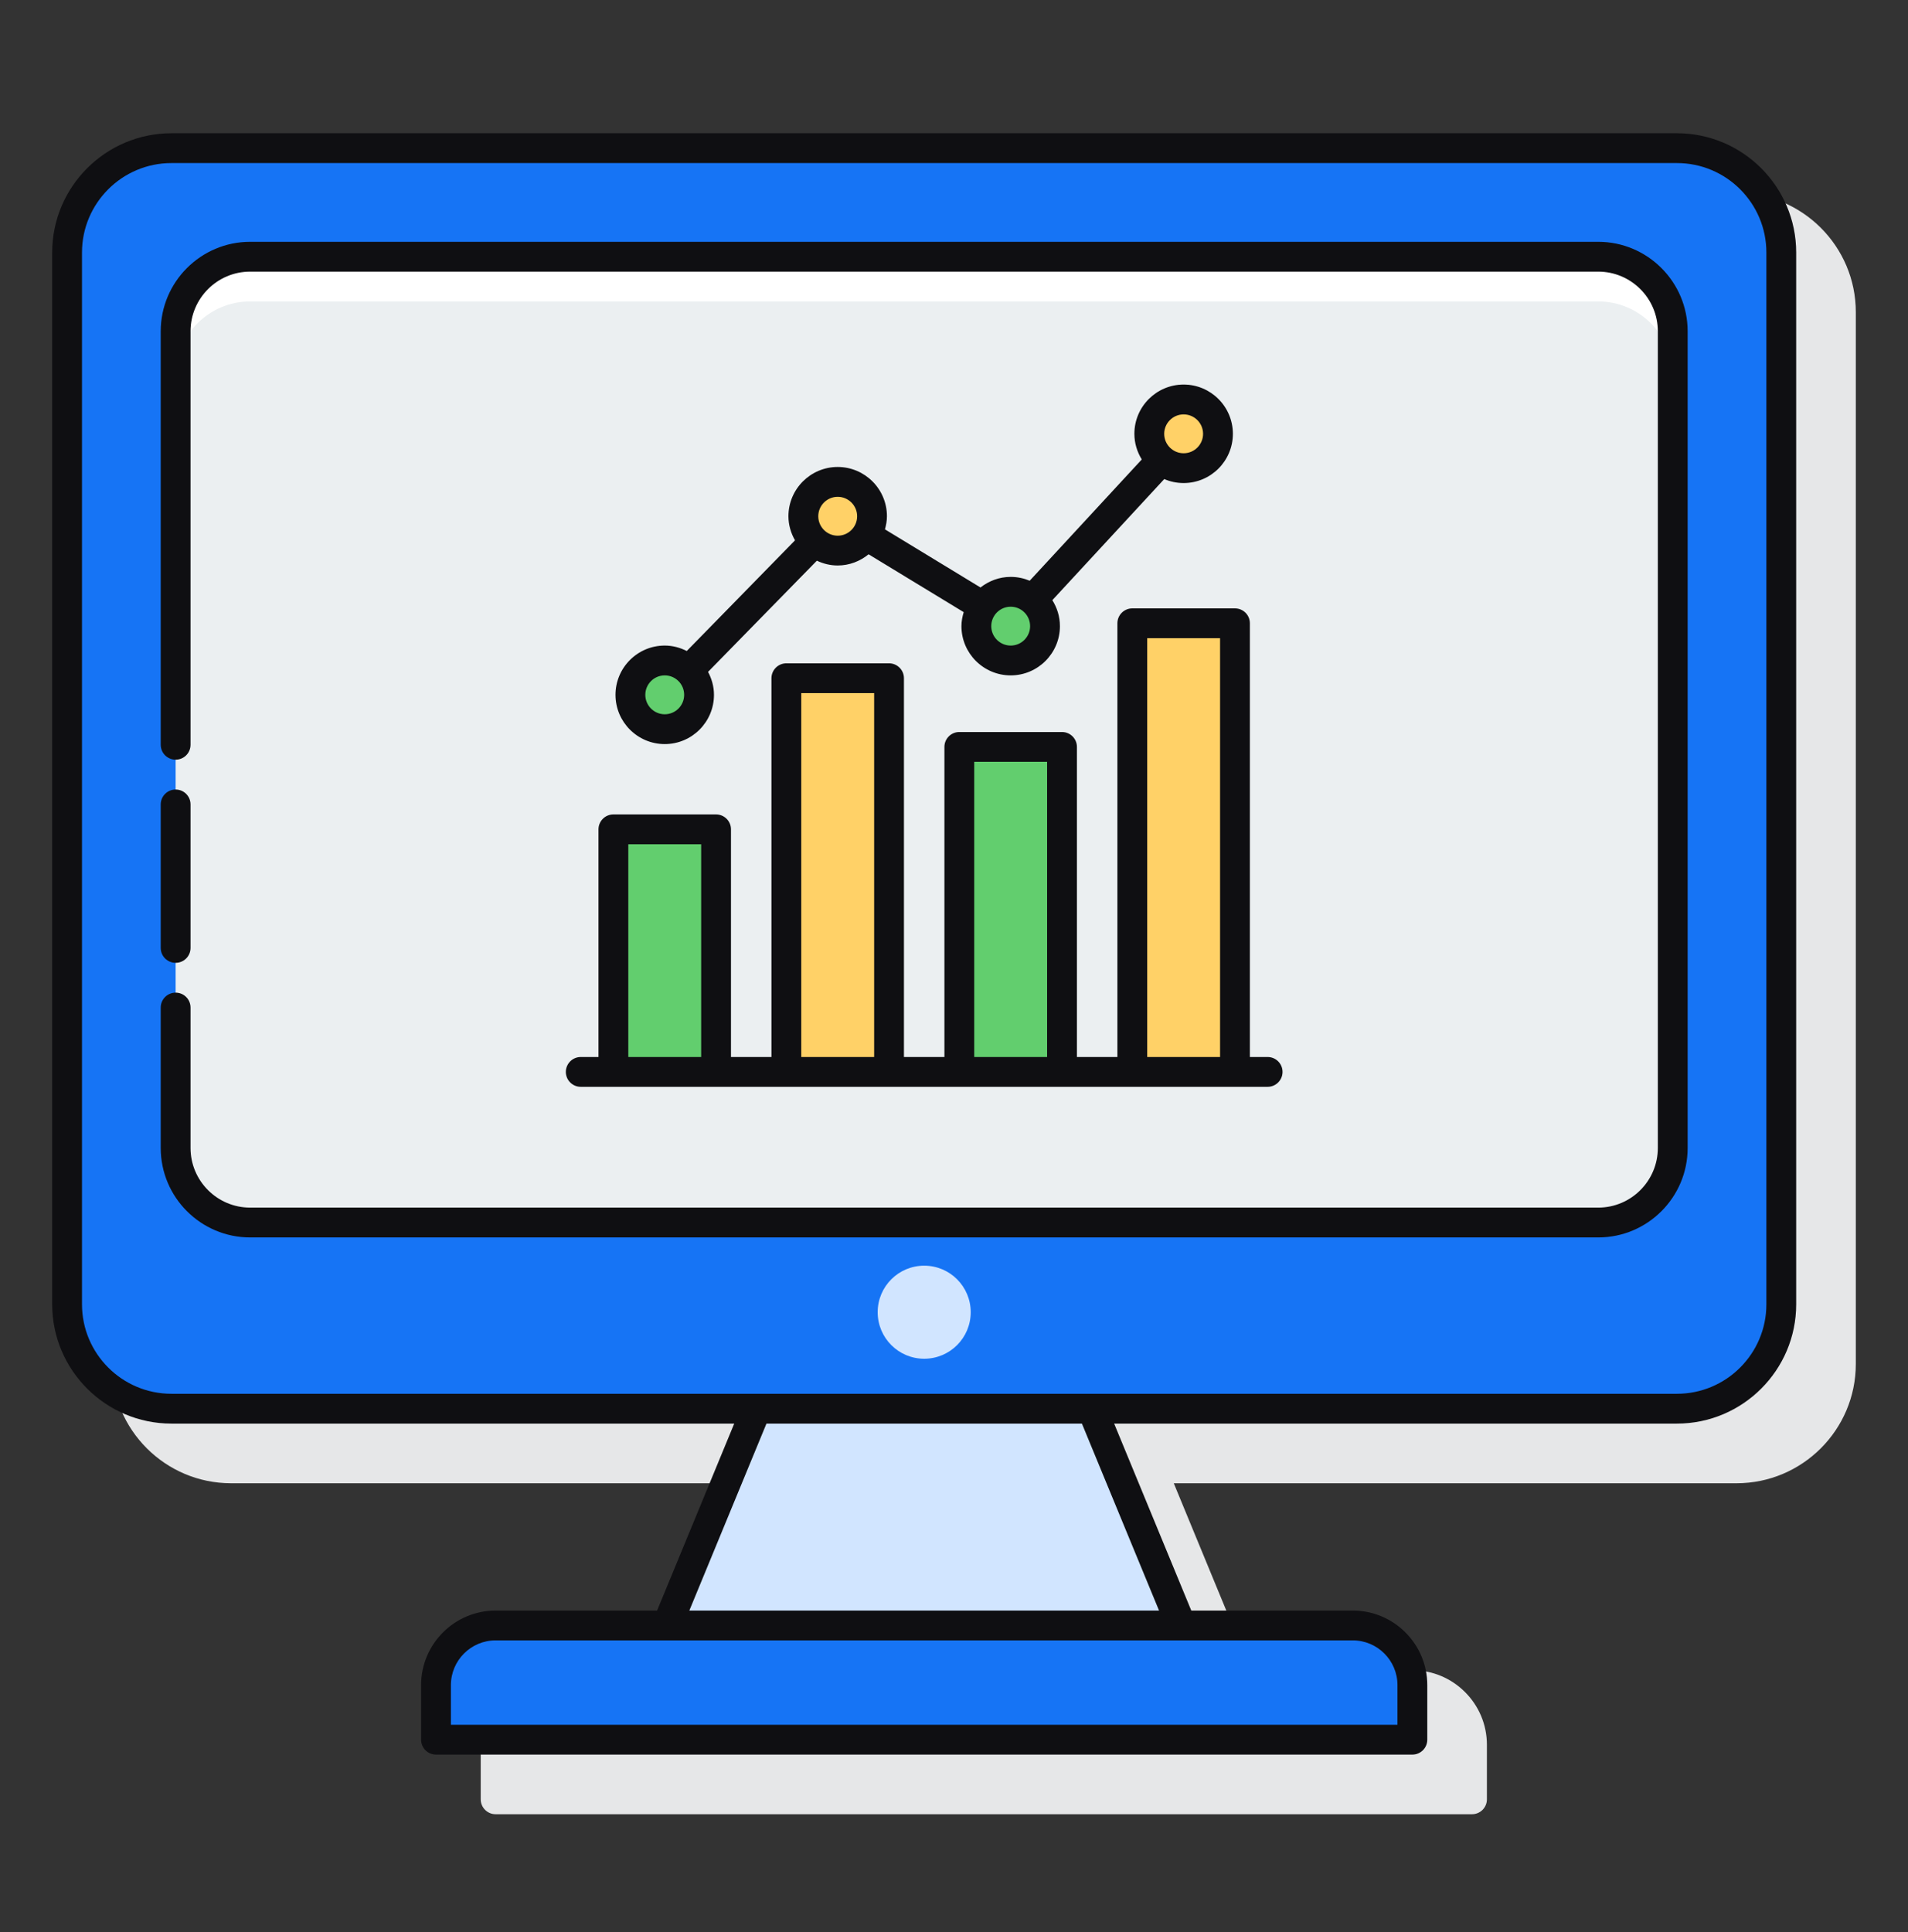 <svg width="80" height="81" viewBox="0 0 80 81" fill="none" xmlns="http://www.w3.org/2000/svg">
<rect x="0" y="0" width="80" height="81" fill="#333333" stroke="none"/>
<path d="M72.812 8.086H9.688C6.931 8.086 4.688 10.329 4.688 13.086V57.18C4.688 59.937 6.931 62.18 9.688 62.18H33.285L30.051 70.018H23.281C21.558 70.018 20.156 71.42 20.156 73.143V75.43C20.156 75.775 20.436 76.055 20.781 76.055H61.719C62.064 76.055 62.344 75.775 62.344 75.43V73.143C62.344 71.42 60.942 70.018 59.219 70.018H52.449L49.215 62.18H72.812C75.569 62.18 77.812 59.937 77.812 57.18V13.086C77.812 10.329 75.569 8.086 72.812 8.086Z" fill="#E6E7E8"/>
<path d="M7.188 59.055H70.312C72.729 59.055 74.688 57.096 74.688 54.68V10.586C74.688 8.17 72.729 6.211 70.312 6.211H7.188C4.771 6.211 2.812 8.17 2.812 10.586V54.679C2.812 57.096 4.771 59.055 7.188 59.055V59.055Z" fill="#1674F5"/>
<path d="M31.719 59.055H45.781L49.531 68.142H27.969L31.719 59.055Z" fill="#D1E5FF"/>
<path d="M18.281 72.928H59.219V70.641C59.219 69.26 58.099 68.141 56.719 68.141H20.781C19.401 68.141 18.281 69.26 18.281 70.641V72.928Z" fill="#1674F5"/>
<path d="M10.489 51.249H67.01C68.736 51.249 70.135 49.85 70.135 48.124V13.887C70.135 12.161 68.736 10.762 67.01 10.762H10.489C8.764 10.762 7.364 12.161 7.364 13.887V48.124C7.364 49.85 8.764 51.249 10.489 51.249Z" fill="#EBEFF1"/>
<path d="M67.011 10.762H10.489C8.764 10.762 7.364 12.161 7.364 13.887V15.762C7.364 14.036 8.764 12.637 10.489 12.637H67.01C68.736 12.637 70.135 14.036 70.135 15.762V13.887C70.136 12.161 68.736 10.762 67.011 10.762V10.762Z" fill="white"/>
<path d="M38.75 56.96C39.828 56.96 40.701 56.087 40.701 55.009C40.701 53.932 39.828 53.059 38.75 53.059C37.673 53.059 36.8 53.932 36.8 55.009C36.8 56.087 37.673 56.96 38.75 56.96Z" fill="#D1E5FF"/>
<path d="M25.719 34.766H30.025V44.936H25.719V34.766Z" fill="#62CE6E"/>
<path d="M32.972 28.434H37.277V44.938H32.972V28.434Z" fill="#FFD167"/>
<path d="M40.223 31.312H44.529V44.938H40.223V31.312Z" fill="#62CE6E"/>
<path d="M47.476 26.129H51.782V44.937H47.476V26.129Z" fill="#FFD167"/>
<path d="M27.872 30.567C28.667 30.567 29.312 29.923 29.312 29.128C29.312 28.332 28.667 27.688 27.872 27.688C27.077 27.688 26.432 28.332 26.432 29.128C26.432 29.923 27.077 30.567 27.872 30.567Z" fill="#62CE6E"/>
<path d="M35.124 23.083C35.92 23.083 36.564 22.438 36.564 21.643C36.564 20.848 35.92 20.203 35.124 20.203C34.329 20.203 33.684 20.848 33.684 21.643C33.684 22.438 34.329 23.083 35.124 23.083Z" fill="#FFD167"/>
<path d="M42.377 27.689C43.172 27.689 43.817 27.044 43.817 26.249C43.817 25.453 43.172 24.809 42.377 24.809C41.582 24.809 40.937 25.453 40.937 26.249C40.937 27.044 41.582 27.689 42.377 27.689Z" fill="#62CE6E"/>
<path d="M49.629 19.626C50.424 19.626 51.069 18.981 51.069 18.186C51.069 17.391 50.424 16.746 49.629 16.746C48.833 16.746 48.189 17.391 48.189 18.186C48.189 18.981 48.833 19.626 49.629 19.626Z" fill="#FFD167"/>
<path d="M67.011 10.137H10.489C8.421 10.137 6.739 11.819 6.739 13.887V31.222C6.739 31.567 7.019 31.847 7.364 31.847C7.71 31.847 7.989 31.567 7.989 31.222V13.887C7.989 12.508 9.111 11.387 10.489 11.387H67.011C68.389 11.387 69.511 12.508 69.511 13.887V48.125C69.511 49.504 68.389 50.625 67.011 50.625H10.489C9.111 50.625 7.989 49.504 7.989 48.125V42.238C7.989 41.893 7.71 41.613 7.364 41.613C7.019 41.613 6.739 41.893 6.739 42.238V48.125C6.739 50.193 8.421 51.875 10.489 51.875H67.011C69.079 51.875 70.761 50.193 70.761 48.125V13.887C70.761 11.819 69.078 10.137 67.011 10.137V10.137Z" fill="#0F0F12"/>
<path d="M7.364 40.363C7.71 40.363 7.989 40.083 7.989 39.738V33.723C7.989 33.378 7.71 33.098 7.364 33.098C7.019 33.098 6.739 33.378 6.739 33.723V39.738C6.739 40.083 7.019 40.363 7.364 40.363Z" fill="#0F0F12"/>
<path d="M70.312 5.586H7.188C4.431 5.586 2.188 7.829 2.188 10.586V54.679C2.188 57.436 4.431 59.679 7.188 59.679H30.785L27.551 67.517H20.781C19.058 67.517 17.656 68.919 17.656 70.642V72.93C17.656 73.275 17.936 73.555 18.281 73.555H59.219C59.564 73.555 59.844 73.275 59.844 72.93V70.642C59.844 68.919 58.442 67.517 56.719 67.517H49.949L46.715 59.679H70.312C73.069 59.679 75.312 57.436 75.312 54.679V10.586C75.312 7.829 73.069 5.586 70.312 5.586ZM58.594 70.642V72.305H18.906V70.642C18.906 69.608 19.747 68.767 20.781 68.767H56.719C57.752 68.767 58.594 69.608 58.594 70.642ZM48.597 67.517H28.903L32.137 59.679H45.363L48.597 67.517ZM74.062 54.679C74.062 56.747 72.381 58.429 70.312 58.429H7.188C5.119 58.429 3.438 56.747 3.438 54.679V10.586C3.438 8.518 5.119 6.836 7.188 6.836H70.312C72.381 6.836 74.062 8.518 74.062 10.586V54.679Z" fill="#0F0F12"/>
<path d="M25.094 34.767V44.311H24.35C24.005 44.311 23.725 44.591 23.725 44.936C23.725 45.281 24.005 45.561 24.35 45.561H53.15C53.495 45.561 53.775 45.281 53.775 44.936C53.775 44.591 53.496 44.311 53.15 44.311H52.406V26.129C52.406 25.784 52.126 25.504 51.781 25.504H47.476C47.131 25.504 46.851 25.784 46.851 26.129V44.312H45.154V31.312C45.154 30.967 44.874 30.687 44.529 30.687H40.223C39.878 30.687 39.598 30.967 39.598 31.312V44.312H37.901V28.432C37.901 28.087 37.621 27.807 37.276 27.807H32.971C32.626 27.807 32.346 28.087 32.346 28.432V44.311H30.649V34.767C30.649 34.422 30.369 34.142 30.024 34.142H25.718C25.374 34.142 25.094 34.422 25.094 34.767V34.767ZM48.101 26.754H51.156V44.312H48.101V26.754ZM40.848 31.936H43.904V44.311H40.848V31.936ZM33.596 29.057H36.652V44.311H33.596V29.057ZM26.344 35.392H29.399V44.311H26.344V35.392Z" fill="#0F0F12"/>
<path d="M27.872 27.063C26.733 27.063 25.807 27.989 25.807 29.128C25.807 30.267 26.733 31.193 27.872 31.193C29.01 31.193 29.936 30.267 29.936 29.128C29.936 28.779 29.841 28.455 29.688 28.166L34.25 23.505C34.516 23.631 34.81 23.706 35.124 23.706C35.617 23.706 36.063 23.526 36.419 23.237L40.407 25.662C40.351 25.849 40.312 26.044 40.312 26.249C40.312 27.387 41.238 28.313 42.377 28.313C43.515 28.313 44.441 27.387 44.441 26.249C44.441 25.848 44.322 25.477 44.123 25.16L48.816 20.083C49.065 20.191 49.34 20.25 49.628 20.25C50.767 20.25 51.693 19.324 51.693 18.186C51.693 17.047 50.767 16.121 49.628 16.121C48.49 16.121 47.563 17.047 47.563 18.186C47.563 18.581 47.68 18.947 47.873 19.261L43.174 24.345C42.928 24.242 42.659 24.184 42.376 24.184C41.897 24.184 41.462 24.354 41.111 24.628L37.105 22.191C37.153 22.014 37.188 21.832 37.188 21.641C37.188 20.502 36.262 19.576 35.123 19.576C33.985 19.576 33.058 20.502 33.058 21.641C33.058 22.01 33.163 22.352 33.334 22.652L28.795 27.291C28.516 27.15 28.205 27.063 27.872 27.063V27.063ZM27.872 29.943C27.423 29.943 27.057 29.577 27.057 29.128C27.057 28.679 27.423 28.313 27.872 28.313C28.322 28.313 28.686 28.679 28.686 29.128C28.686 29.577 28.321 29.943 27.872 29.943ZM49.628 17.372C50.078 17.372 50.443 17.737 50.443 18.187C50.443 18.636 50.078 19.001 49.628 19.001C49.179 19.001 48.813 18.636 48.813 18.187C48.813 17.737 49.18 17.372 49.628 17.372ZM42.377 25.434C42.826 25.434 43.191 25.799 43.191 26.249C43.191 26.698 42.826 27.063 42.377 27.063C41.927 27.063 41.562 26.698 41.562 26.249C41.562 25.799 41.927 25.434 42.377 25.434ZM35.124 20.827C35.573 20.827 35.939 21.192 35.939 21.642C35.939 22.091 35.573 22.457 35.124 22.457C34.675 22.457 34.309 22.091 34.309 21.642C34.309 21.192 34.675 20.827 35.124 20.827Z" fill="#0F0F12"/>
</svg>
